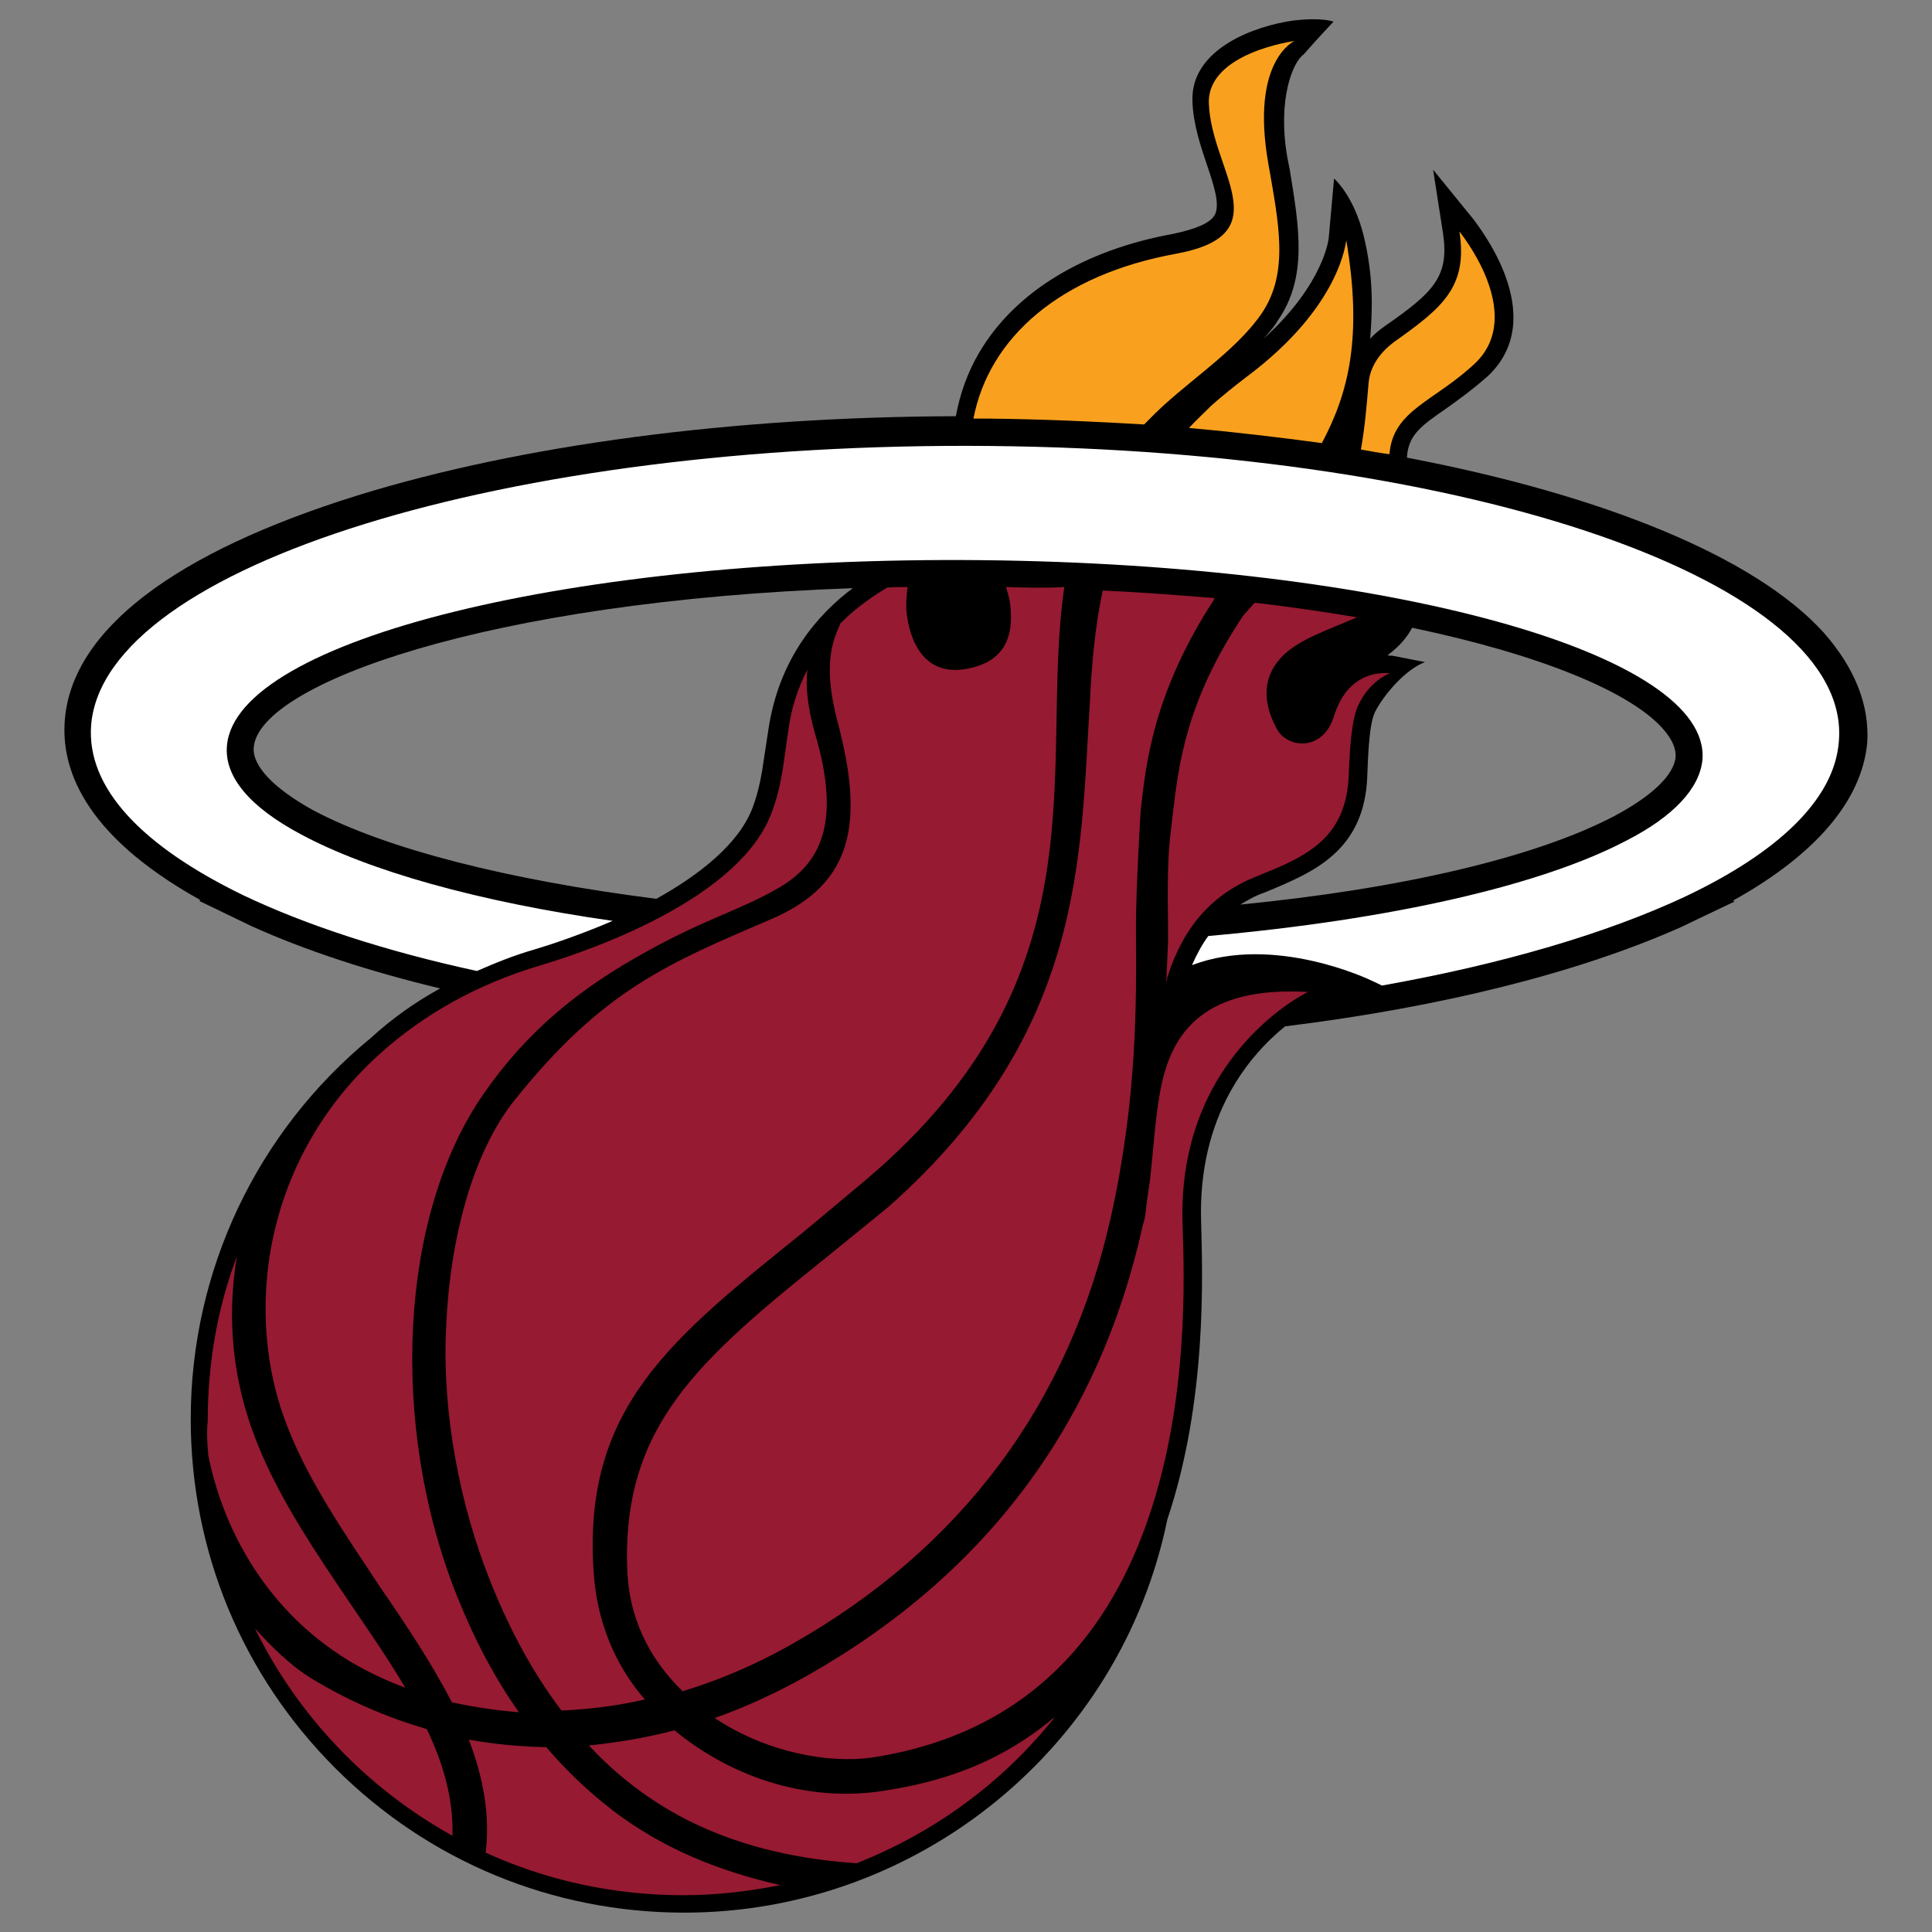 <?xml version="1.0" encoding="UTF-8"?> <svg xmlns="http://www.w3.org/2000/svg" id="Layer_2" data-name="Layer 2" width="500" height="500" viewBox="0 0 500 500"><rect x="0" y="0" width="500" height="500" fill="#808080" stroke="none"/><defs><style> .cls-1 { fill: #961a31; } .cls-2 { fill: #fff; } .cls-3 { fill: #f9a11e; } </style></defs><g id="Layer_2-2" data-name="Layer 2"><path d="M471.94,163.68c-17.79-19.6-57.16-35.59-107.83-45.24.3-5.88,3.77-8.29,10.1-12.67,3.17-2.26,6.94-4.98,10.86-8.45,16.44-15.53-2.87-39.21-3.62-40.42l-10.56-12.97,2.56,16.44c1.66,11.16-2.41,15.23-14.78,23.83-1.51,1.06-3.02,2.26-4.07,3.47.6-7.54.9-15.99-1.66-26.54-2.56-10.56-7.69-14.93-7.69-14.93l-1.36,15.23c0,.15-1.06,11.91-16.89,26.24,1.36-1.51,2.71-3.02,3.77-4.83,7.69-11.16,5.43-24.13,3.02-38.91l-.6-3.02c-2.71-15.38,1.51-25.03,4.22-26.84,2.71-3.17,7.69-8.45,7.69-8.45,0,0-2.71-1.21-10.41-.3-9.8,1.36-26.54,7.24-26.09,20.81.15,5.88,2.11,11.61,3.77,16.59,1.81,5.28,3.47,10.41,1.96,12.97-1.21,2.11-4.98,3.62-10.71,4.83-23.22,4.22-41.02,15.08-50.22,30.76-3.02,5.13-4.98,10.71-6.03,16.44-57.76.15-112.5,7.39-154.88,20.51-47.5,14.78-73.74,34.84-75.7,57.91-1.06,12.22,4.37,29.71,34.99,46.75l-.15.3,8.75,4.22h0l4.67,2.26h0c14.02,6.33,30.61,11.76,48.86,16.14-6.64,3.62-12.67,7.99-17.95,12.82-29.56,24.28-46.6,60.32-46.6,98.63,0,34.08,13.27,66.2,37.4,90.33,24.13,24.13,56.25,37.4,90.33,37.4,60.47,0,112.95-42.83,125.02-101.79,10.41-30.92,9.05-63.94,8.75-76.46-1.06-28.35,12.97-44.04,21.72-51.12,40.42-4.98,76.01-13.87,102.7-25.79h0l4.37-2.11h0l9.2-4.37-.3-.3c21.41-11.91,33.33-25.94,34.69-40.87.6-9.65-3.17-19.3-11.31-28.5M430.32,188.56c3.62,4.07,3.32,6.64,3.32,7.39-.45,4.67-6.18,10.1-15.83,15.23h0c-20.36,10.71-55.19,18.85-96.82,22.92,1.81-1.06,3.77-2.26,6.03-3.02l.75-.3c11.91-4.98,25.49-10.41,26.09-30.16.15-3.02.3-12.82,1.96-16.29,2.26-4.52,7.99-11.16,12.97-12.97.15,0-8.45-1.66-8.45-1.66-.45,0-.9,0-1.21-.15,2.87-2.11,4.98-4.52,6.33-7.09,33.78,7.09,56.55,16.74,64.85,26.09M65.67,193.39c1.36-16.29,60.17-37.85,155.03-41.17-8.9,6.64-19.15,18.1-21.87,36.8l-1.06,6.94c-.6,4.37-1.36,8.75-3.02,13.12-3.62,9.5-14.02,17.49-24.88,23.53-38.3-4.83-70.12-12.97-88.82-22.92h0c-10.1-5.58-15.83-11.46-15.38-16.29"></path><path class="cls-1" d="M53.91,376.62c3.32,16.89,12.97,36.95,32.12,50.37,5.73,4.07,12.06,7.24,18.85,9.8-4.07-6.94-9.05-14.18-13.87-21.26-9.05-13.42-18.7-27.45-24.58-42.38-6.18-15.53-7.84-31.67-5.13-47.96-4.98,13.12-7.54,27.45-7.54,42.53-.3,2.87-.15,5.73.15,8.9"></path><path class="cls-1" d="M74.57,369.68c5.58,14.18,14.93,27.6,23.68,40.87,6.94,10.1,13.57,20.06,18.7,30.01,5.58,1.21,11.46,2.11,17.34,2.56-6.18-8.75-11.46-18.7-15.99-30.01-17.64-44.04-15.08-98.63,6.94-130.14,11.31-16.29,24.88-27.3,42.53-36.95,14.93-8.29,24.43-10.71,34.08-16.44,10.41-6.18,15.99-16.59,9.05-39.81-1.96-6.94-2.41-12.22-1.96-16.44-2.41,4.67-4.22,9.95-4.98,16.14h0c-1.06,6.64-1.51,13.87-4.37,21.11-9.2,24.13-53.69,37.4-59.57,39.21-16.89,4.98-30.46,12.97-41.02,22.32-30.92,27.3-36.34,68.01-24.43,97.57"></path><path class="cls-1" d="M260.36,151.92c.45,1.51.9,3.02,1.06,4.37,1.06,8.45-1.36,15.23-11.76,16.89-10.71,1.66-14.33-7.54-15.08-15.08-.15-2.71.15-4.83.3-6.18-1.81,0-3.47,0-5.28.15-3.32,1.96-7.84,4.98-12.06,9.2-2.11,4.67-4.67,10.86-.75,25.64,6.94,26.09,3.92,41.77-16.89,50.82-26.69,11.46-43.73,18.25-66.66,46.9-11.01,13.72-16.89,36.34-17.79,59.12-1.06,22.17,3.62,45.84,11.31,65.15,5.13,12.97,11.31,24.28,18.55,33.78,7.09-.3,14.48-1.21,21.57-2.87-7.99-9.2-12.52-20.66-13.27-33.33-2.71-42.38,20.06-60.02,55.04-88.22l15.68-13.12c62.58-53.08,44.34-107.07,51.12-153.22-4.83.3-9.95.15-15.08,0"></path><path class="cls-1" d="M285.39,152.82c-1.96,9.2-2.87,18.85-3.32,28.8-2.56,40.26-1.21,85.66-52.18,130.75l-15.38,12.52c-34.08,27.3-53.54,44.34-52.18,81.43.45,12.22,5.58,22.92,14.33,31.37,9.5-2.87,19-6.94,28.05-12.06,44.34-25.03,72.08-62.73,82.79-110.69,6.79-30.46,6.64-55.19,6.48-75.1,0-10.1,1.21-29.86,1.21-29.86,1.36-12.52,3.32-29.86,17.79-52.93.45-.75,1.06-1.51,1.36-2.26-9.2-.75-18.85-1.51-28.95-1.96"></path><path class="cls-1" d="M300.32,282.06h0c-1.36,7.24-1.81,15.38-2.71,23.37-.45,3.02-.9,6.03-1.21,9.05-.15.9-.3,1.66-.6,2.41-11.16,50.82-40.11,90.18-86.56,116.57-7.99,4.52-16.14,8.29-24.28,11.16,13.57,9.05,29.56,11.76,40.57,10.25,41.77-6.33,62.13-33.48,71.93-62.73,10.1-29.86,9.05-61.83,8.6-74.95-1.66-44.19,32.42-60.47,32.42-60.47-26.54-1.51-35.29,10.1-38.15,25.34"></path><path class="cls-1" d="M272.42,444.78c-17.04,14.33-35.44,17.34-43.88,18.7-16.44,2.56-35.89-1.36-53.08-14.93-.3-.3-.6-.45-.9-.75-7.39,1.96-14.78,3.17-22.17,3.92,16.89,18.1,38.91,28.35,68.92,30.46h.45c20.21-7.99,37.85-20.96,51.27-37.85q-.3.3-.6.45"></path><path class="cls-1" d="M117.09,475.09c.3-9.2-2.26-18.55-6.64-27.6-10.25-3.02-20.21-7.24-29.86-13.12-5.43-3.32-10.41-8.29-14.63-12.97h0c11.16,22.77,29.11,41.47,51.12,53.69h0Z"></path><path class="cls-1" d="M202.15,487.91c-16.74-3.77-30.92-9.8-43.28-19.15-6.48-4.98-12.22-10.41-17.49-16.59-6.79-.15-13.42-.75-20.06-1.96,3.62,9.5,5.58,19.15,4.37,29.26h0c15.53,7.09,32.88,11.01,51.12,11.01,8.9,0,17.34-1.06,25.64-2.71q-.15.15-.3.15"></path><path class="cls-1" d="M345.26,185.25c-2.87,9.5-12.37,8.45-14.93,3.17-4.37-8.14-2.71-14.48,1.81-18.85,4.52-4.37,11.91-6.64,19-9.8h.15c-8.29-1.36-17.04-2.71-26.54-3.77-.15.15-.3.3-.45.45-.9,1.06-1.66,1.81-2.56,2.87-14.93,22.32-16.74,38.91-18.25,51.58l-.45,3.92c-.9,6.79-.9,15.08-.75,24.88v4.07c-.15,3.32-.3,6.79-.45,10.1h.15c.15-1.36.15-1.81.15-1.06,4.22-13.27,11.91-21.57,22.92-25.94,11.76-4.83,23.37-9.05,23.98-26.24.3-7.09.75-14.33,2.41-17.95,3.02-6.64,8.29-8.45,8.29-8.45-5.43-.45-11.61,1.96-14.48,11.01"></path><path class="cls-3" d="M359.59,117.54c.9-11.46,11.61-13.57,22.17-23.53,13.42-12.82-4.07-34.08-4.07-34.08,2.26,14.33-4.52,19.76-16.59,28.35-3.77,2.71-6.64,6.48-6.94,11.16-.45,5.28-.9,11.01-1.96,16.89,2.41.45,4.83.9,7.39,1.21"></path><path class="cls-3" d="M322.49,97.63c-3.17,2.41-6.33,4.98-9.05,7.39-1.96,1.96-3.92,3.77-5.73,5.73,11.76,1.06,23.22,2.41,34.38,3.92,6.94-12.97,10.56-27.45,6.33-52.48-.15.15-1.21,17.04-25.94,35.44"></path><path class="cls-3" d="M256.44,108.34c13.42.15,26.84.75,39.66,1.51.45-.45.9-.9,1.21-1.21,8.75-9.2,22.17-17.19,29.26-27.6,7.09-10.56,4.37-23.22,1.66-38.76-4.67-26.69,6.79-31.67,6.79-31.67,0,0-22.62,3.02-22.17,16.14.6,17.49,18.7,33.93-8.45,38.91-29.86,5.43-48.41,21.57-52.48,42.68h4.52"></path><path class="cls-2" d="M256.29,115.42c-124.87-1.21-229.07,30.92-232.69,72.08-1.36,16.44,13.27,31.52,39.36,44.19,16.14,7.69,36.8,14.48,60.47,19.6,4.83-2.11,9.65-4.07,14.93-5.58,4.07-1.21,11.76-3.77,20.21-7.39-34.99-4.98-63.19-12.97-80.83-22.47-12.97-6.94-19.76-14.78-19-22.92,2.41-27.45,89.88-49.01,195.29-47.96,105.41,1.06,188.96,24.28,186.55,51.73-.75,7.39-7.54,14.63-19.6,20.81-22.02,11.61-60.93,20.51-108.28,24.73-1.66,2.26-3.02,4.83-4.22,7.54,21.41-8.14,46.3,3.92,46.3,3.92,0,0,1.66.75,2.87,1.36,31.37-5.58,58.36-13.57,78.57-23.07,23.83-11.31,38.46-25.03,39.66-39.96,3.77-41.17-94.71-75.4-219.57-76.61"></path></g></svg> 